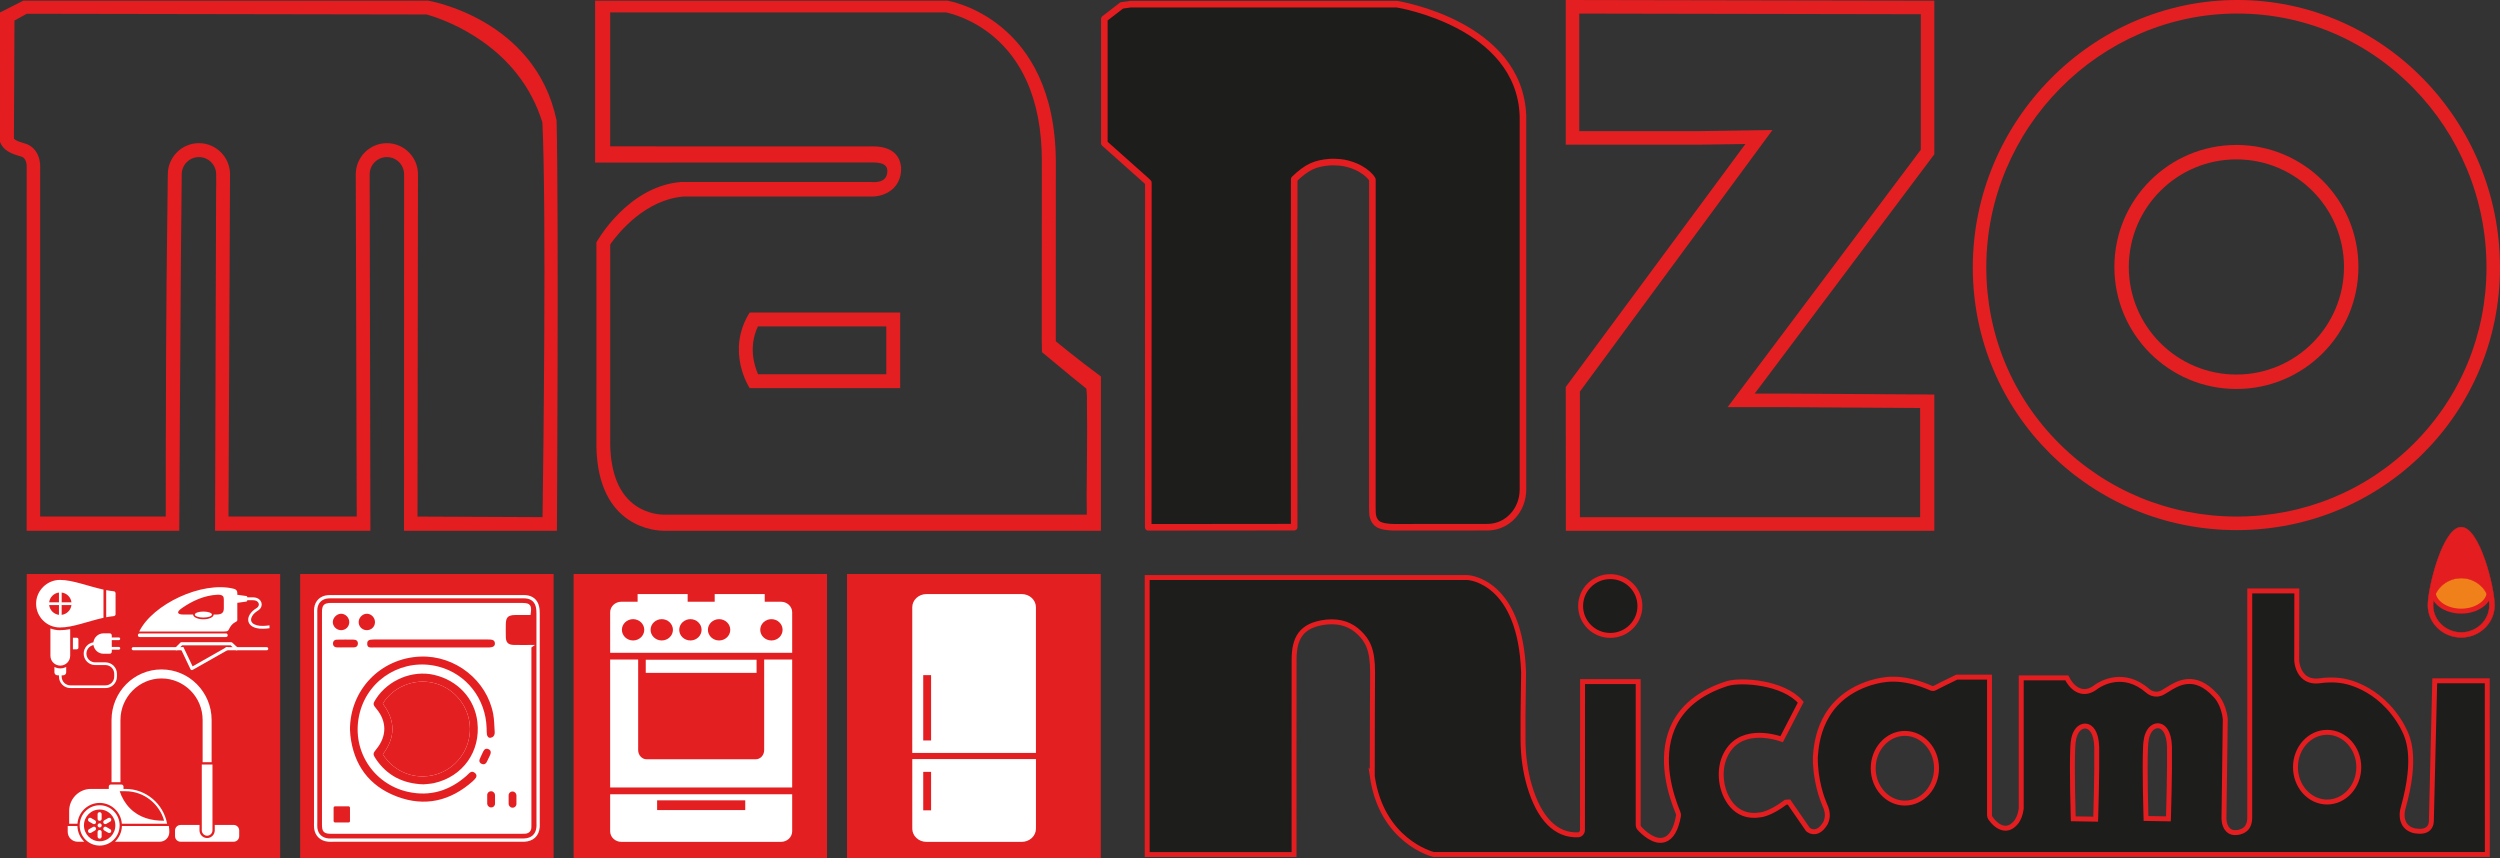 <svg xmlns="http://www.w3.org/2000/svg" id="Livello_2" data-name="Livello 2" viewBox="0 0 1520.51 521.82"><rect x="0" y="0" width="1520.51" height="521.82" fill="#333333" stroke="none"/><defs><style>      .cls-1, .cls-2 {        fill: #e41d20;      }      .cls-1, .cls-3, .cls-4, .cls-5 {        stroke-width: 0px;      }      .cls-6 {        stroke-linecap: round;        stroke-linejoin: round;        stroke-width: 4px;      }      .cls-6, .cls-7, .cls-2, .cls-8 {        stroke: #e41d20;      }      .cls-6, .cls-8 {        fill: #1d1d1b;      }      .cls-7 {        fill: #f08019;      }      .cls-7, .cls-2, .cls-8, .cls-9 {        stroke-miterlimit: 10;      }      .cls-7, .cls-8 {        stroke-width: 3px;      }      .cls-2 {        stroke-width: .25px;      }      .cls-3, .cls-4 {        fill: #fff;      }      .cls-4 {        fill-rule: evenodd;      }      .cls-5, .cls-9 {        fill: #e41f21;      }      .cls-9 {        stroke: #fff;        stroke-width: 2px;      }    </style></defs><g id="LOGOTIPO"><g id="RICAMBI_LOGO" data-name="RICAMBI LOGO"><path id="RICAMBI_P_O" data-name="RICAMBI P_O" class="cls-8" d="M834.58,471.86c5.61,39.43,36.05,47.53,37.31,47.84h640.92l-.05-105.62h-31.94l-2.06,85.58c-.11,1.84-.76,3.32-1.9,4.33-1.73,1.53-4.42,1.96-8.22,1.34-3.14-.71-5.32-2.29-6.56-4.7-2.09-4.07-.57-8.93-.5-9.13,8.89-31.77,2.78-43.46-.15-49.08l-.39-.76c-14.11-25.09-36.54-27.6-36.76-27.62-.2-.03-5.68-1.1-13.66.04-4.03.48-7.25-.44-9.67-2.75-3.83-3.65-4.07-9.41-4.08-9.65l.07-42.28h-28.63l-.02,137.13c.29,8.29-5,9.33-7.26,9.77-2.55.41-4.57-.17-6.06-1.71-2.69-2.79-2.35-7.66-2.33-7.87l.78-59.53c-1.13-9.68-5.85-14.11-5.9-14.16-12.69-14.07-23.18-7.45-29.45-3.5-.96.61-1.81,1.14-2.53,1.53-5.09,2.92-9.04-.68-9.21-.83-14.68-12.84-28.49-4.51-31.12-2.7-3.24,2.62-6.52,3.59-9.65,2.79-4.61-1.17-7.41-5.82-8.52-8.04h-27.71v79.52c-.61,4.23-1.62,6.05-2.89,8.01-2.15,2.73-4.47,4.03-6.98,3.9-4.33-.17-7.67-4.38-8.9-6.18-.35-.53-.53-1.13-.53-1.81v-83.9h-19.9c-6.71,3.26-11.62,5.68-13.35,6.63-.69.38-1.46.41-2.18.09-18.68-8.17-29.68-5.2-35.6-3.62l-1.23.33c-31,9.84-33.01,36.43-33.67,45.16-.18,14.18,4.22,25.62,5.57,28.79,2.91,5.94,1.45,9.41.67,11.27-1.96,3.3-4.01,4.98-6.25,5.33-2.63.37-4.34-1.17-4.54-1.35l-11.49-16.66c-.55.06-1.29.12-2.03.15-9.47,7.18-15.2,7.65-15.44,7.67-15.81,2.61-22.14-11.27-23.39-19.83-.82-5.61-.21-10.95,1.74-15.46,8.05-18.59,29.59-12.5,34.68-10.76l11.6-22.42c-10.44-12.2-36.07-13.94-44.64-11.42-16.89,5.39-28.17,14.61-33.48,27.38-7.75,18.63-1.16,40.02,3.46,51.12.34.8.4,1.43.28,2.06-1.46,8.18-4.31,13.03-8.45,14.43-6.32,2.14-13.25-4.73-15.22-6.89-.53-.57-.82-1.34-.82-2.16v-87.13h-33.82v2.76c-.02,14.57-.06,61.07-.06,87.43,0,1.61-1.15,2.94-2.63,3.01-13.45.58-23.7-9.68-29.66-29.99-2.49-8.48-3.8-17.83-3.88-27.78-.06-6.76-.05-19.36.35-40.94-1.85-55.21-32.72-57.68-34.03-57.76h-194.9v168.45h89.34v-2.4c0-18.78-.05-98.71.02-116.28.05-12.56,3.98-20.83,19.25-22.64l.53-.07c8.52-.79,14.93,1.65,19.92,6.52,4.74,4.63,8.08,9.85,8.03,24.02,0,0-.26,53.06-.21,63.02ZM1415.36,445.4c10.62,0,19.26,9.51,19.26,21.2s-8.64,21.2-19.26,21.2-19.25-9.51-19.25-21.2,8.64-21.2,19.25-21.2ZM1304.94,453.94c.15-3.16.56-6.76,2.48-9.58,1.65-2.44,4.21-3.5,6.53-2.7,1.57.54,5.25,2.85,5.54,12.49.23,15.75-.6,42.47-.61,42.74l-.04,1.14-13.62-.23-.04-1.1c0-.29-.89-29.09-.25-42.76ZM1260.69,454.13c.15-3.15.56-6.76,2.48-9.58,1.65-2.44,4.2-3.5,6.54-2.69,1.57.54,5.25,2.85,5.53,12.48.23,15.75-.6,42.47-.61,42.74l-.04,1.14-13.62-.22-.04-1.1c0-.29-.9-29.1-.25-42.76ZM1158.55,446.05c10.62,0,19.26,9.51,19.26,21.2s-8.64,21.2-19.26,21.2-19.26-9.51-19.26-21.2,8.64-21.2,19.26-21.2Z"></path><ellipse class="cls-8" cx="979.37" cy="368.58" rx="18.03" ry="17.88"></ellipse><g id="FIAMMELLA"><ellipse class="cls-7" cx="1496.92" cy="359.58" rx="17.12" ry="12.11"></ellipse><path class="cls-2" d="M1496.92,320.6c-11.19,0-20.29,36.72-20.29,47.52s9.1,19.57,20.29,19.57,20.29-8.78,20.29-19.57-9.1-47.52-20.29-47.52ZM1496.93,384.64c-9.44,0-17.13-7.41-17.13-16.52s7.68-16.52,17.13-16.52,17.12,7.41,17.12,16.52-7.68,16.52-17.12,16.52Z"></path></g></g><g id="ELETTRODOMESTICI"><g id="FRIGORIFERO"><rect class="cls-5" x="515.17" y="349.11" width="154.35" height="172.72"></rect><path class="cls-4" d="M563.44,361.32h58.03c4.73,0,8.59,3.61,8.59,8.02v88.6h-75.22v-88.6c0-4.41,3.87-8.02,8.6-8.02h0ZM630.07,461.68h0v42.33c0,4.41-3.87,8.02-8.59,8.02h-58.03c-4.73,0-8.6-3.61-8.6-8.02v-42.33h75.22ZM561.51,450.36h4.78v-39.74h-4.78v39.74h0ZM561.51,492.83h4.78v-23.39h-4.78v23.39Z"></path></g><g id="CUCINA"><rect class="cls-5" x="348.87" y="349.11" width="154.13" height="172.72"></rect><path class="cls-4" d="M377.89,365.98h9.91v-4.66h30.43v4.66h16.45v-4.66h30.43v4.66h9.91c3.73,0,6.79,2.89,6.79,6.42v24.62h-110.71v-24.62c0-3.53,3.05-6.42,6.79-6.42h0ZM392.75,401.26h67.4v7.99h-67.4v-7.99h0ZM481.81,401.13h-17.04v55.07c0,3.08-2.28,5.59-5.08,5.59h-66.48c-2.79,0-5.08-2.52-5.08-5.59v-55.07h-17.04v77.82h110.71v-77.82h0ZM469.18,376.57h0c-3.74,0-6.8,2.91-6.8,6.48s3.05,6.48,6.8,6.48,6.8-2.91,6.8-6.48-3.06-6.48-6.8-6.48h0ZM437.35,376.57h0c-3.74,0-6.8,2.91-6.8,6.48s3.05,6.48,6.8,6.48,6.8-2.91,6.8-6.48-3.05-6.48-6.8-6.48h0ZM419.91,376.57h0c-3.74,0-6.8,2.91-6.8,6.48s3.06,6.48,6.8,6.48,6.8-2.91,6.8-6.48-3.06-6.48-6.8-6.48h0ZM402.48,376.57h0c-3.74,0-6.8,2.91-6.8,6.48s3.05,6.48,6.8,6.48,6.8-2.91,6.8-6.48-3.06-6.48-6.8-6.48h0ZM385.04,376.57h0c-3.74,0-6.8,2.91-6.8,6.48s3.05,6.48,6.8,6.48,6.8-2.91,6.8-6.48-3.05-6.48-6.8-6.48h0ZM481.81,483.07h0v22.53c0,3.53-3.05,6.42-6.79,6.42h-97.14c-3.73,0-6.79-2.89-6.79-6.42v-22.53h110.71ZM399.66,486.76h0v5.91h53.6v-5.91h-53.6Z"></path></g><g id="LAVATRICE_2" data-name="LAVATRICE 2"><rect class="cls-5" x="182.57" y="349.11" width="154.13" height="172.72"></rect><rect id="SFONDO" class="cls-3" x="196.84" y="367.17" width="126.77" height="140.3"></rect><path class="cls-9" d="M191.99,436.96c0-21.23,0-42.46,0-63.69,0-1.13-.07-2.27.08-3.39.53-3.99,3.35-6.59,7.47-6.92,1.03-.08,2.07-.04,3.11-.04,38,0,76.01,0,114.01,0,1.04,0,2.08-.05,3.11.04,3.72.33,6.23,2.37,7.09,5.93.35,1.44.41,2.98.41,4.47.02,42.34.02,84.67.02,127.01,0,.88.05,1.76-.02,2.64-.4,4.92-3.47,7.76-8.56,7.96-.65.02-1.3,0-1.95,0-38.13,0-76.26,0-114.4,0-.91,0-1.82.05-2.72-.03-4.25-.39-7.16-3.16-7.6-7.27-.12-1.12-.05-2.26-.05-3.39,0-21.11,0-42.21,0-63.32ZM322.24,393.26c-3.66,0-6.75.06-9.84-.02-3.8-.09-5.64-1.89-5.75-5.62-.08-2.64-.04-5.28-.02-7.92.04-4.81,1.83-6.59,6.76-6.65,2.83-.04,5.65,0,8.41,0,.61-4.53.06-5.24-3.84-5.33-.52-.01-1.04,0-1.56,0-37.89,0-75.78,0-113.67,0-.91,0-1.82-.06-2.72.03-2.12.2-2.91.99-3.15,3.1-.07.62-.03,1.26-.03,1.88,0,42.86,0,85.71,0,128.57,0,4.21.61,4.77,4.93,4.83.39,0,.78,0,1.17,0,37.76,0,75.52,0,113.28,0,1.04,0,2.08.02,3.11-.06,1.83-.13,2.83-1.11,2.87-2.91.02-.88.02-1.76.02-2.64,0-34.31,0-68.62,0-102.93,0-1.24,0-2.48,0-4.31Z"></path><path class="cls-5" d="M212.86,443.87c-.05-24.29,18.63-43.57,42.75-44.53,21.18-.85,40.53,14.35,44.37,35.02.65,3.49.62,7.11.89,10.67.04.51.03.99-.09,1.5-.34,1-.66,1.82-2.33,2.16-1.24.3-2.15-.75-2.31-2.04-.16-1.26-.14-2.55-.18-3.82-.51-17.86-12.26-32.93-29.16-37.37-20.95-5.51-42.42,6.78-47.93,27.79-5.89,22.48,8.03,43.65,29.24,48.36,13.56,3.01,25.36-.73,35.6-9.75.58-.51,1.11-1.07,1.67-1.61,1.11-1.09,2.34-1.11,3.47-.14,1.34,1.16,1.13,2.46.02,3.69-.43.48-.88.94-1.36,1.37-13.54,12-29.07,15.75-46.16,9.27-17.01-6.45-26.22-19.33-28.25-37.17-.14-1.27-.17-2.55-.23-3.4Z"></path><g><path class="cls-5" d="M290.36,439.2c2.02,17.84-8.84,33.16-26.37,37.08-2.26.5-4.62.56-6.42.76-12.66-.4-22.19-5.44-28.95-15.4-1.97-2.91-1.87-3.39.32-6.06,6.39-7.8,6.4-16.84.01-24.46-2.23-2.66-2.25-3.04-.31-6.04,7.45-11.56,22.23-17.66,35.39-14.61,14.53,3.38,24.72,14.49,26.33,28.73ZM265.01,471.08c12.36-3.56,20.95-15.09,20.81-27.93-.14-12.95-8.85-24.18-21.28-27.59-13.32-3.64-26.42,3.22-31.71,12.44,7.82,10.25,7.77,20.59,0,30.79,6.97,10.96,19.86,15.83,32.18,12.29Z"></path><path class="cls-5" d="M285.82,443.15c.14,12.84-8.45,24.37-20.81,27.93-12.32,3.54-25.21-1.33-32.18-12.29,7.77-10.2,7.82-20.54,0-30.79,5.29-9.22,18.39-16.08,31.71-12.44,12.43,3.41,21.14,14.64,21.28,27.59Z"></path></g><path class="cls-5" d="M262.34,388.93c11.01,0,22.02,0,33.02,0,.91,0,1.81-.02,2.72.03,1.54.09,2.86.51,2.92,2.36.05,1.56-.97,2.32-3.2,2.46-.52.03-1.04,0-1.55,0-22.66,0-45.33,0-67.99,0-.91,0-3.25.18-3.96-.2-.89-.47-.9-1.18-.96-2.11-.06-1.49.76-2.24,2.11-2.4,1.15-.13,2.32-.14,3.49-.14,11.14,0,22.27,0,33.41,0Z"></path><path class="cls-5" d="M212.43,378.47c-.06,2.71-2.18,4.78-4.91,4.81-2.82.03-5.21-2.34-5.11-5.08.09-2.54,2.47-4.87,5-4.92,2.72-.05,5.09,2.4,5.02,5.19Z"></path><path class="cls-5" d="M228.04,378.81c-.2,2.67-2.45,4.59-5.22,4.46-2.83-.13-4.95-2.59-4.66-5.4.27-2.62,2.72-4.76,5.24-4.58,2.76.2,4.86,2.69,4.65,5.52Z"></path><path class="cls-5" d="M209.8,393.75c-1.67,0-3.35.08-5.01-.02-1.52-.1-2.36-1.12-2.28-2.55.07-1.25.94-2.12,2.29-2.14,3.47-.06,6.94-.09,10.41-.01,1.43.03,2.48.79,2.46,2.36-.02,1.52-.96,2.31-2.46,2.36-1.8.06-3.6.01-5.4.01h0Z"></path><path class="cls-5" d="M297.08,461.26c-.38.8-.7,1.64-1.16,2.4-.69,1.15-1.76,1.48-2.97.93-1.19-.55-1.73-1.56-1.22-2.82.67-1.64,1.47-3.23,2.24-4.84.65-1.36,1.74-1.9,3.14-1.28,1.42.63,1.64,1.86,1.12,3.2-.32.83-.75,1.61-1.13,2.41h-.02Z"></path><rect class="cls-5" x="309.35" y="481.41" width="4.75" height="9.82" rx="2.25" ry="2.25"></rect><rect class="cls-5" x="202.9" y="490.42" width="9.96" height="9.82" rx=".85" ry=".85"></rect><rect class="cls-5" x="296.32" y="481.26" width="4.75" height="9.82" rx="2.25" ry="2.25"></rect></g><g id="PHON_FERRO_DA_STIRO" data-name="PHON FERRO DA STIRO"><rect class="cls-5" x="16.27" y="349.11" width="154.13" height="172.72"></rect><g id="PHON"><path class="cls-3" d="M62.94,375.76v-17.17c-9.35-2.03-18.72-5.89-26.51-5.89s-14.47,6.48-14.47,14.47,6.48,14.47,14.47,14.47,17.16-3.85,26.51-5.89ZM35.86,360.38v5.96h-5.96c.38-3.11,2.85-5.59,5.96-5.96ZM35.86,367.99v5.96c-3.11-.38-5.59-2.85-5.96-5.96h5.96ZM43.47,366.34h-5.96v-5.96c3.11.38,5.59,2.85,5.96,5.96ZM37.5,367.99h5.96c-.38,3.11-2.85,5.59-5.96,5.96v-5.96Z"></path><path class="cls-3" d="M69.22,359.61c-1.54-.15-3.08-.39-4.63-.69v16.5c1.55-.3,3.09-.54,4.63-.69.61-.06,1.07-.57,1.07-1.18v-12.75c0-.61-.46-1.12-1.07-1.18Z"></path><path class="cls-3" d="M42.69,398.83v-16.17c-2.15.39-4.24.63-6.26.63s-3.95-.36-5.77-1.06v16.59c0,3.32,2.69,6.01,6.01,6.01s6.01-2.69,6.01-6.01Z"></path><path class="cls-3" d="M44.34,387.88v7.03h2.4c.52,0,.94-.42.94-.94v-5.16c0-.52-.42-.94-.94-.94h-2.4Z"></path><path class="cls-3" d="M72.28,393.46h-4.3v-4.13h4.3c.46,0,.82-.37.82-.82s-.37-.82-.82-.82h-4.3v-1.25c0-.69-.56-1.25-1.25-1.25h-3.75c-3.18,0-5.8,2.39-6.17,5.47-3.34.51-5.91,3.4-5.91,6.88,0,3.84,3.12,6.96,6.96,6.96h6.3c2.93,0,5.31,2.38,5.31,5.31v1.72c0,2.93-2.38,5.31-5.31,5.31h-21.35c-2.93,0-5.31-2.38-5.31-5.31v-.81h.93c1.01,0,1.83-.82,1.83-1.83v-3.27c-1.07.57-2.29.89-3.58.89s-2.51-.32-3.58-.89v3.27c0,1.01.82,1.83,1.83,1.83h.93v.81c0,3.84,3.12,6.96,6.96,6.96h21.35c3.84,0,6.96-3.12,6.96-6.96v-1.72c0-3.84-3.12-6.96-6.96-6.96h-6.3c-2.93,0-5.31-2.38-5.31-5.31,0-2.58,1.85-4.73,4.29-5.21.45,3,3.03,5.29,6.15,5.29h3.75c.69,0,1.25-.56,1.25-1.25v-1.25h4.3c.46,0,.82-.37.82-.82s-.37-.82-.82-.82Z"></path></g><g id="ASPIRAPOLVERE"><path class="cls-4" d="M142.2,501.74h-11.59v3.28c0,2.58-2.09,4.68-4.64,4.68s-4.64-2.11-4.64-4.68v-3.28h-11.54c-1.85,0-3.34,1.55-3.34,3.37v3.46c0,1.83,1.48,3.37,3.34,3.37h32.4c1.81,0,3.29-1.55,3.29-3.37v-3.46c0-1.83-1.48-3.37-3.29-3.37Z"></path><path class="cls-4" d="M73.27,437.87c0-6.93,2.83-13.25,7.37-17.84,4.5-4.54,10.76-7.4,17.62-7.4s13.12,2.86,17.66,7.4c4.54,4.59,7.32,10.91,7.32,17.84v25.71h5.47v-25.71c0-8.48-3.43-16.15-8.95-21.73-5.52-5.57-13.12-8.99-21.51-8.99s-15.99,3.42-21.51,8.99c-5.47,5.57-8.9,13.25-8.9,21.73v37.88h5.42v-37.88Z"></path><path class="cls-4" d="M60.61,488.34c7.14,0,12.98,5.57,13.49,12.64h27.54c-2.23-12.03-12.75-21.16-25.27-21.16h-1.25v-1.4c0-.7-.56-1.26-1.21-1.26h-6.54c-.7,0-1.21.56-1.21,1.26v1.4h-10.89c-7.28,0-13.21,6.04-13.21,13.39v7.77h5.05c.51-7.07,6.35-12.64,13.49-12.64ZM76.37,481.23c10.94,0,20.49,7.44,23.46,17.93-7.7.09-15.21-1.87-20.77-7.54-2.83-2.86-5.01-6.51-6.26-10.39h3.57Z"></path><path class="cls-4" d="M41.19,502.39v3.56c0,3.28,2.69,5.99,5.98,5.99h4.08c-2.5-2.43-4.08-5.81-4.17-9.55h-5.89Z"></path><path class="cls-4" d="M74.15,502.39c-.09,3.75-1.72,7.12-4.22,9.55h27.26c3.2,0,5.79-2.62,5.79-5.85,0-1.26-.09-2.48-.28-3.7h-28.56Z"></path><path class="cls-4" d="M60.61,489.75c-6.72,0-12.15,5.48-12.15,12.27s5.42,12.27,12.15,12.27,12.15-5.48,12.15-12.27-5.42-12.27-12.15-12.27ZM60.61,511.66c-5.28,0-9.55-4.31-9.55-9.65s4.26-9.65,9.55-9.65,9.55,4.31,9.55,9.65-4.26,9.65-9.55,9.65Z"></path><path class="cls-4" d="M64.64,502.95c-.56-.33-1.34-.14-1.67.47-.32.56-.14,1.31.46,1.69l2.41,1.4c.6.33,1.34.14,1.67-.47.32-.56.14-1.36-.46-1.69l-2.41-1.4Z"></path><path class="cls-4" d="M64.64,501.08l2.41-1.4c.6-.33.79-1.12.46-1.69-.32-.61-1.07-.8-1.67-.47l-2.41,1.4c-.6.37-.79,1.12-.46,1.73.32.56,1.11.75,1.67.42Z"></path><path class="cls-4" d="M56.58,502.95l-2.46,1.4c-.56.33-.79,1.12-.42,1.69.32.61,1.07.8,1.67.47l2.41-1.4c.6-.37.79-1.12.46-1.69-.32-.61-1.11-.8-1.67-.47Z"></path><path class="cls-4" d="M60.61,499.25c.65,0,1.21-.56,1.21-1.22v-2.86c0-.66-.56-1.22-1.21-1.22-.7,0-1.25.56-1.25,1.22v2.86c0,.66.56,1.22,1.25,1.22Z"></path><path class="cls-4" d="M60.61,504.78c-.7,0-1.25.56-1.25,1.22v2.86c0,.66.56,1.22,1.25,1.22.65,0,1.21-.56,1.21-1.22v-2.86c0-.66-.56-1.22-1.21-1.22Z"></path><path class="cls-4" d="M55.37,497.52c-.6-.33-1.34-.14-1.67.47-.37.56-.14,1.36.42,1.69l2.46,1.4c.56.33,1.34.14,1.67-.42.32-.61.14-1.36-.46-1.73l-2.41-1.4Z"></path><path class="cls-4" d="M60.61,500.75c-.7,0-1.25.56-1.25,1.26s.56,1.26,1.25,1.26,1.25-.56,1.25-1.26-.56-1.26-1.25-1.26Z"></path><path class="cls-4" d="M122.73,505.01c0,1.78,1.44,3.28,3.24,3.28s3.25-1.5,3.25-3.28v-40.03h-6.49v40.03Z"></path></g><g id="FERRO_DA_STIRO" data-name="FERRO DA STIRO"><path class="cls-3" d="M110.97,395.51h-29.91c-.52,0-.96-.41-.96-.96s.41-.96.96-.96h29.91c.52,0,.96.41.96.96s-.41.96-.96.96Z"></path><path class="cls-3" d="M162.19,395.51h-24.24c-.52,0-.96-.41-.96-.96s.41-.96.96-.96h24.24c.52,0,.96.41.96.96s-.44.96-.96.96Z"></path><path class="cls-3" d="M143.9,395.51c-.23,0-.47-.08-.65-.26l-2.98-2.74h-29.52l-2.72,2.72c-.36.36-.98.36-1.35,0s-.36-.98,0-1.35l3-3c.18-.18.41-.28.67-.28h30.27c.23,0,.47.08.65.26l3.26,3c.39.36.41.96.05,1.35-.18.21-.44.31-.7.31Z"></path><path class="cls-3" d="M116.71,407.56c-.1,0-.18-.03-.28-.05-.26-.08-.47-.26-.57-.49l-5.74-12.06c-.23-.47-.03-1.03.44-1.27s1.03-.03,1.27.44l5.3,11.15,20.15-11.43.13-.08c.44-.31,1.03-.21,1.32.23.31.44.21,1.03-.23,1.32l-.16.1s-.05.03-.08.05l-21.08,11.95c-.13.08-.31.13-.47.13Z"></path><path id="FERRO_DA_STIRO-2" data-name="FERRO DA STIRO" class="cls-4" d="M132.08,361.73c-7.98.4-15.39,3.87-21.58,8.23-3.69,2.6-2.24,3.8.97,3.8h5.98v.02c0,1.59,2.8,2.88,6.25,2.88s6.25-1.29,6.25-2.88v-.02s1.37,0,1.37,0c3.08,0,4.81-.69,4.81-3.77v-5.24c0-1.7-.28-3.21-4.06-3.02M123.7,371.95c2.88,0,5.21.82,5.21,1.83s-2.33,1.83-5.21,1.83-5.21-.82-5.21-1.83,2.33-1.83,5.21-1.83ZM150.37,363.31h3.55c1.61,0,2.89.5,3.79,1.26.64.54,1.08,1.22,1.3,1.95.22.74.22,1.53-.02,2.3-.31.97-1.01,1.89-2.15,2.58-1.56.95-2.75,2.1-3.45,3.28-.48.81-.72,1.63-.69,2.37.03.7.32,1.35.9,1.91.58.56,1.45,1.02,2.65,1.34,1.08.29,2.4.41,3.96.37,1.11-.03,2.34-.14,3.7-.34v1.76c-1.33.18-2.55.29-3.66.32-1.74.05-3.22-.09-4.45-.43-1.49-.4-2.62-1.01-3.4-1.77-.92-.88-1.38-1.94-1.44-3.08-.05-1.09.27-2.24.93-3.34.84-1.41,2.23-2.78,4.05-3.88.75-.45,1.2-1.03,1.39-1.62.13-.42.13-.85.01-1.26-.13-.42-.38-.81-.76-1.13-.6-.51-1.49-.84-2.66-.84h-3.55v.27c0,.3-.25.51-.55.55l-5.48.76v9.04c0,2.19.27,1.89-1.5,2.87-1.53.84-2.54,2.13-3.41,3.83-.58,1.15-.7,1.72-3.3,1.72h-51.45c8.12-16.57,38.07-30.81,57.38-26.05,1.43.35,2.28,1.09,2.28,2.53v1.16l5.48.76c.3.04.55.25.55.55v.27ZM84.9,385.26h52.56c.57,0,1.04.49,1.04,1.1h0c0,.6-.47,1.09-1.04,1.09h-52.56c-.57,0-1.04-.49-1.04-1.09h0c0-.6.47-1.1,1.04-1.1Z"></path></g></g></g><g id="LETTERE"><path id="O_2" class="cls-5" d="M1360.19,236.58c-40.99,0-74.21-33.22-74.21-74.21s33.23-74.21,74.21-74.21,74.21,33.22,74.21,74.21-33.23,74.21-74.21,74.21ZM1360.19,227.81c36.08,0,65.44-29.35,65.44-65.44s-29.35-65.44-65.44-65.44-65.44,29.35-65.44,65.44,29.35,65.44,65.44,65.44"></path><path id="O" class="cls-5" d="M1360.39,322.42c-88.54,0-160.53-70.85-160.53-159.77S1272.26,0,1360.8,0s159.7,73.73,159.7,162.65-71.57,159.77-160.12,159.77ZM1360.39,314.17c40.71,0,78.88-15.68,107.48-44.15,28.65-28.51,44.42-66.64,44.42-107.37,0-20.66-3.99-40.77-11.87-59.76-7.63-18.38-18.54-34.92-32.43-49.14-28.66-29.35-66.73-45.51-107.19-45.51-20.5,0-40.44,4.12-59.26,12.24-18.16,7.84-34.5,19.04-48.58,33.3-14.06,14.24-25.11,30.78-32.84,49.15-7.99,19-12.05,39.09-12.05,59.72,0,40.69,15.85,78.82,44.62,107.36,28.71,28.48,66.96,44.16,107.7,44.16"></path><path id="Z" class="cls-5" d="M1176.46,322.83h-224.1l-.06-87.46,109.26-147.79-28.22.42h-81.04V0l224.16.42v93.42l-109.26,145.56h20.97l88.29.56v82.87ZM1167.83,314.58v-66.43l-79.69-.51h-37.42l9.92-13.21,107.6-143.35V8.65l-207.74-.39v71.49h72.77l28.16-.42,16.58-.25-9.86,13.39-107.24,145.65v76.44h206.92"></path><path id="N" class="cls-6" d="M682.27,3.29l-10.61,8.17v75.67l25.76,22.93,1.02,1.02-.08,209.64,88.76-.09c.03-16.58-.18-151.61,0-199.6v-8.49l.04-3.61c7.93-7.57,12.8-9.59,21.69-10.33,1.94-.16,6.29.07,8.27.44,11.32,2.1,16.74,8.39,17.58,10.16v11.57c0,37.26,0,174.45-.03,187.38l.03,2.09c-.07,3.08.5,6.1,2.82,8.11,2.29,1.99,7.56,2.34,10.63,2.34l55.7-.04,1.19-.02c12.01-.19,21.23-10.52,21.23-22.85V70.59c-1.89-55.94-75.92-67.94-76.67-68.05h-161.98l-5.37.76Z"></path><path id="A_2" class="cls-5" d="M547.49,236.07h-91.53s-14.83-22.36,0-45.98h91.53v45.98ZM539.05,227.62v-29.09h-78.09c-5.69,12.17-2.4,23.42.09,29.09h78"></path><path id="A" class="cls-1" d="M669.61,247.87v74.95h-265.4s-.49,0-.49,0c-4.59,0-39.99-1.6-40.98-51.07.07-28.92,0-124.35,0-124.35,0,0,18.74-34.14,51.58-36.72h34.29c34.06,0,78.89.03,78.89.03l1.89-.03c1.08,0,10.52,1.45,10.3-6.93-.22-1.55-.15-4.95-8.91-4.95h-.94c-1.27.03-14.88.03-33.84.03-48.87,0-134.05.07-134.05.07V.41h214.28s65.9,10.23,65.94,98.69c.01,8.42-.04,108.43-.04,108.43-.02.02,13.19,10.98,27.47,21.45M403.64,313.03h.13s.1,0,.1,0h257.13c-.08-3.77-.05-8.47-.1-11.59v-.1s0-.1,0-.1c.11-12.41.46-43.61.2-51.41v-3.14l-.05-2.36c.14-1.38.02-5.21-.32-7.96l-8.96-7.24c-7.81-6.59-12.58-10.36-18.07-14.97.04-2.3,0,0-.11-7.25-.02-3.63.07-100.93.06-109.14,0-18.69-3.13-35.05-9.29-48.64-4.83-10.65-11.54-19.67-19.96-26.79-12.97-10.98-26.22-14.2-29.03-14.79h-204.26v81.46c22.57,0,85.3.03,124.82.03,25.83,0,32.64,0,33.68-.02h1.1c12.99-.01,16.55,6.56,17.25,12.08v.11s.09.5.09.5v.5c.17,6.03-2.31,9.89-4.42,12.06-4.76,4.9-11.41,5.28-13.34,5.28h-.2s-80.58,0-80.58,0h-33.94c-22.96,1.97-39.01,21.56-44.03,28.51-.28.38-.42.84-.42,1.31.01,17.05.06,95.33,0,120.99.38,17.84,5.59,30.35,15.48,37.17,7.58,5.23,15.54,5.49,17.05,5.49"></path><path id="M" class="cls-1" d="M338.54,73.41C325.71,11.25,260.49.41,260.49.41H14.16L0,7.58v78.72c2.62,6.94,10.66,7.96,12.14,8.73,4.52.55,4.1,6.69,4.1,6.69l-.02,221.11h92.81s.9-179.08,1.5-216.79c0-5.8,4.69-10.5,10.47-10.5s10.47,4.7,10.47,10.5c.08,2.24,0,9.82-.04,11.64l-.64,205.15h94.49s-.41-180.56-.45-216.79c0-5.8,4.69-10.5,10.47-10.5s10.47,4.7,10.47,10.5l-.05,216.79h92.99s1.16-188.31-.18-249.42ZM329.97,314.53l-76.05-.34.3-208.16c0-10.45-8.49-18.96-18.92-18.96s-18.92,8.51-18.92,18.96c.08,23.91.51,172.1.59,208.12h-77.99l.93-208.12c0-10.45-8.49-18.96-18.92-18.96s-18.92,8.51-18.92,18.96c-.04,4.7-.21,18.58-.42,35.17-.25,18.12-.46,43.13-.63,74.32-.17,40.72-.21,81.6-.21,98.62H24.43V101.97c.34-6.48-3-13.37-10.05-14.9-.42-.17-.8-.3-1.22-.42-1.94-.59-3.72-1.23-4.69-2.33l.34-71.83,7.47-4.11,243.14.42c3.25.89,15.67,4.61,29.39,13.33,20.52,13.04,34.33,30.64,41.09,52.36,2.45,53.63.59,203.42.08,240.03Z"></path></g></g></svg>